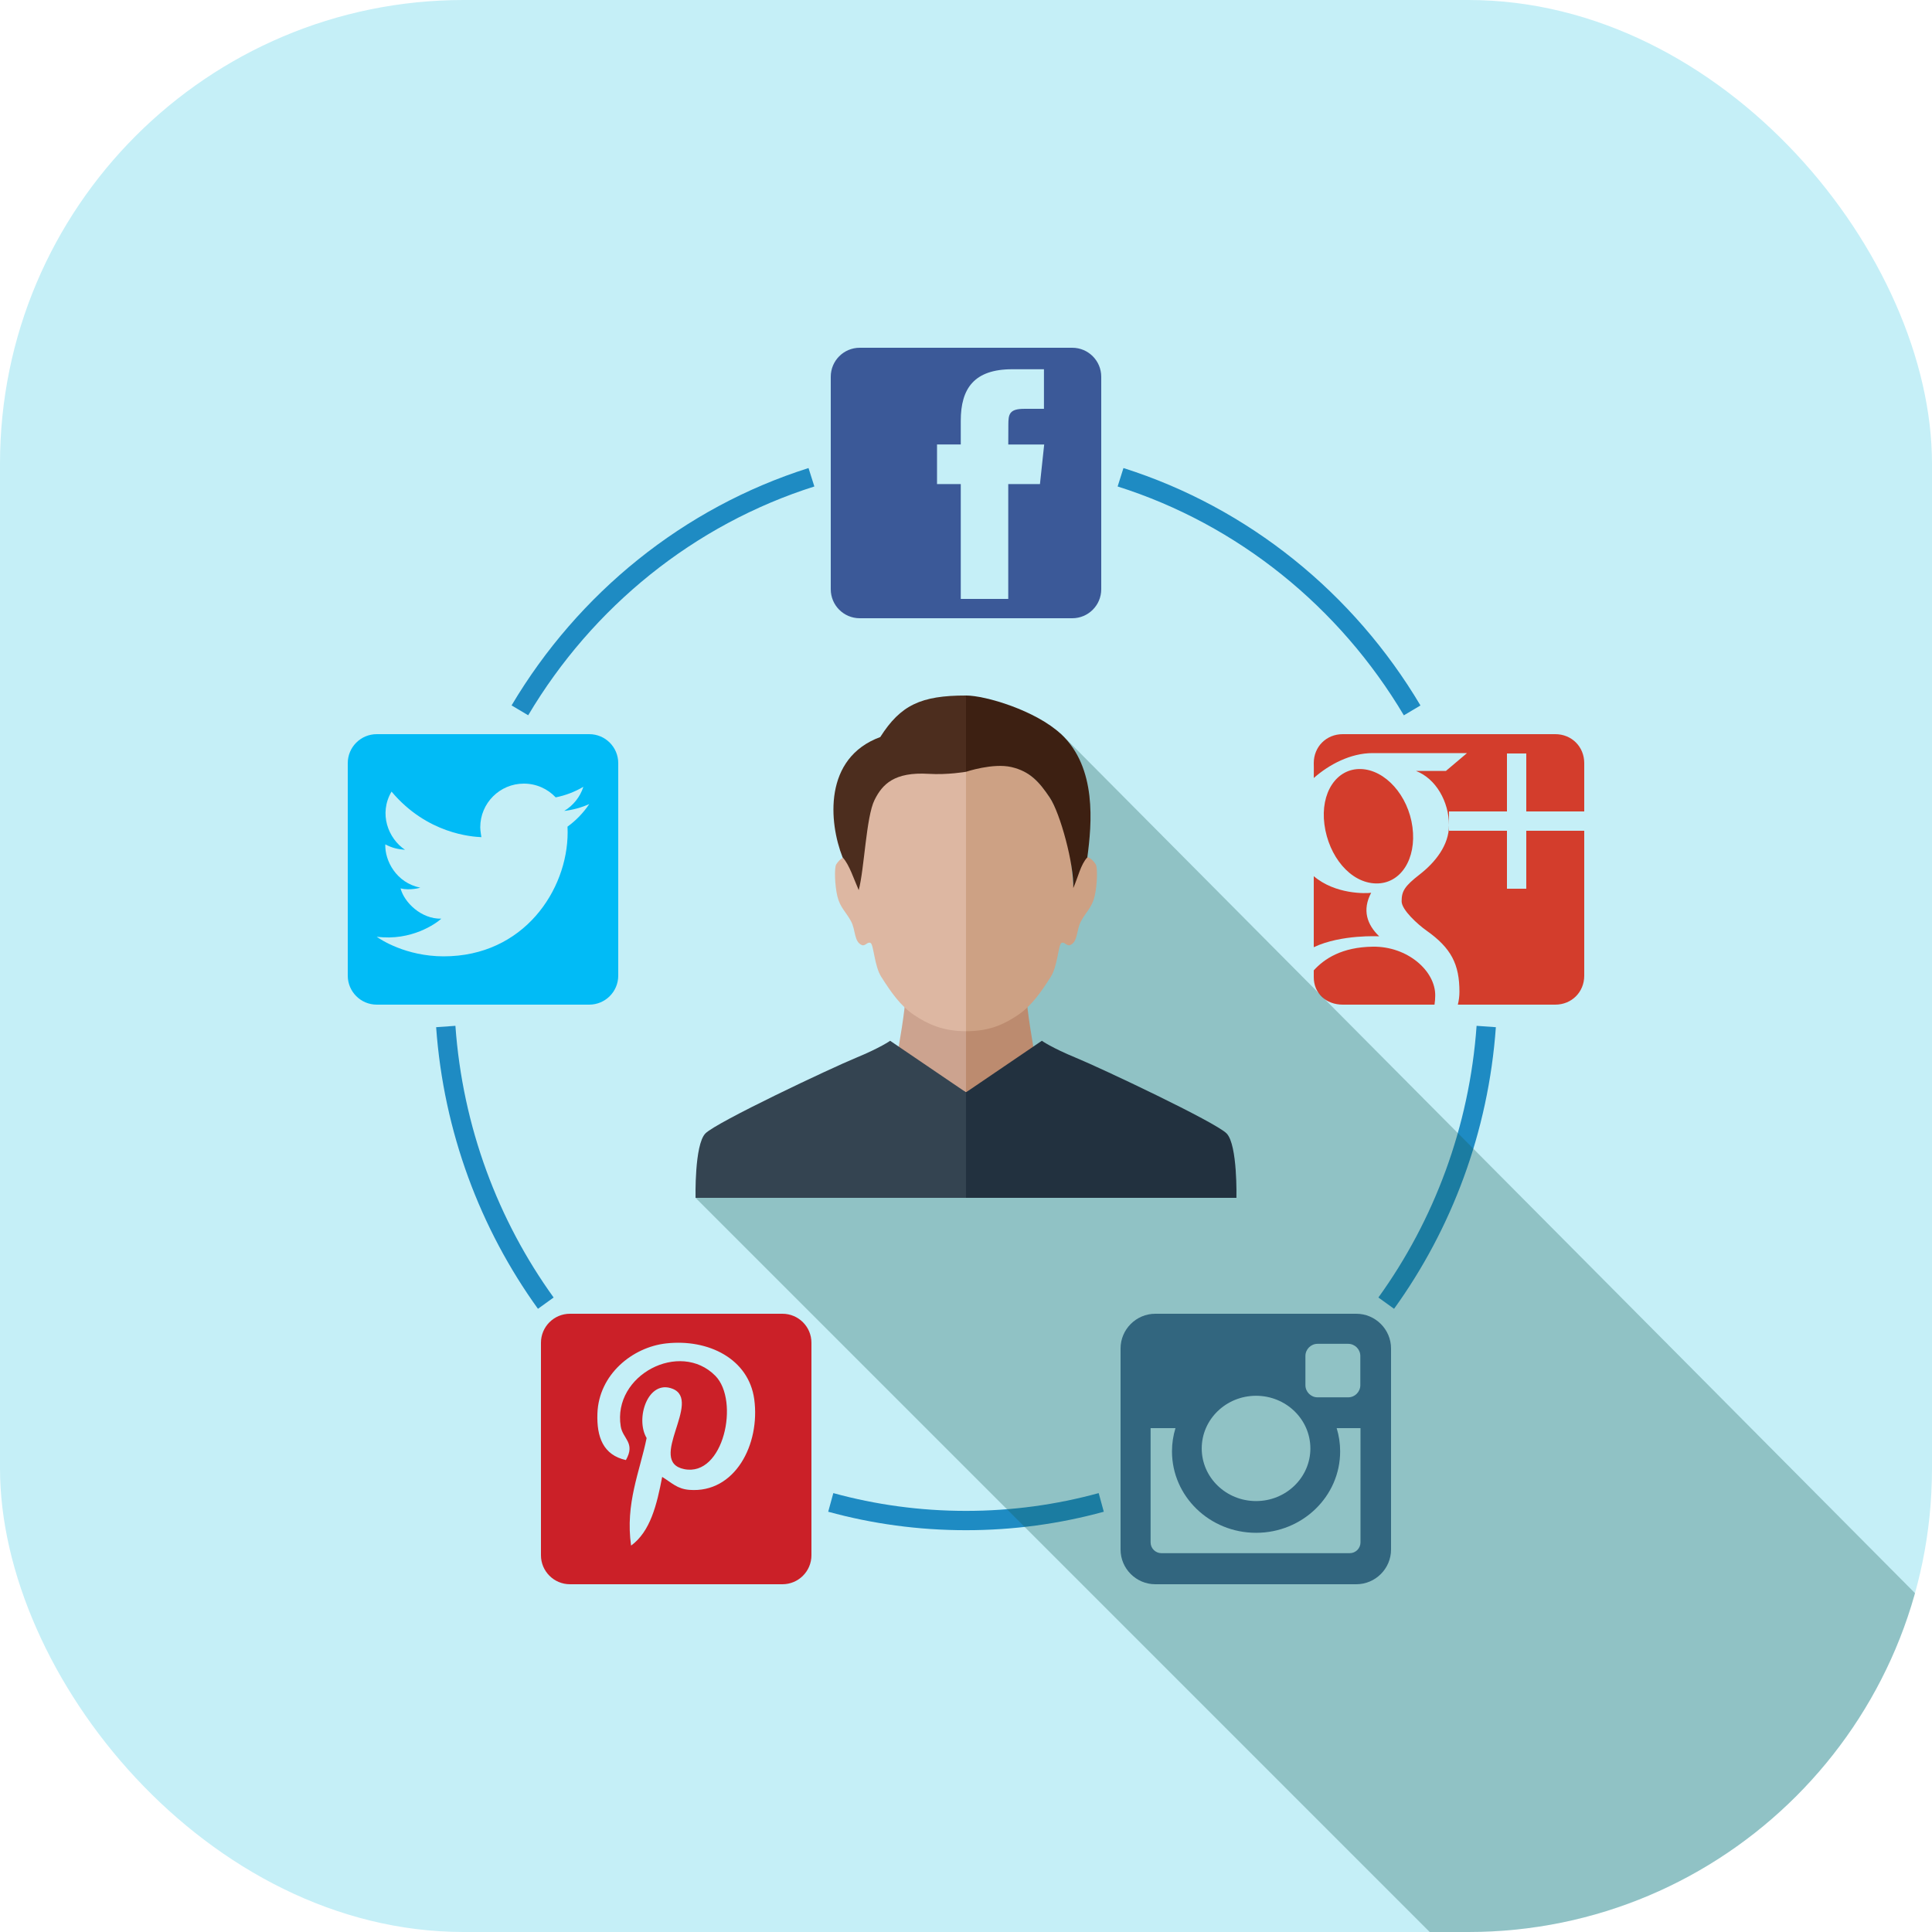 <?xml version="1.0"?>
<svg xmlns="http://www.w3.org/2000/svg" xmlns:xlink="http://www.w3.org/1999/xlink" class="enlivenem premium-icons social-icon" version="1.1" x="0" y="0" width="100" height="100" viewBox="0 0 100 100" enable-background="new 0 0 100 100" xml:space="preserve" data-global-elvn="enableViewport, enableClick, full, startInvisible, responsive, 0">
	
	<desc>Created for Enliven 'em Animation Engine by DeeThemes</desc>
	<defs>
		<clipPath id="elvn-social-rounded">
			<rect height="100" width="100" rx="24" ry="24"/>
		</clipPath>
	</defs>
	
	<g clip-path="url(#elvn-social-rounded)">
		
		<rect class="elvn-layer icon-background" fill="#C5EFF7" width="100" height="100" data-elvn="maskExpand, in, 0, 500, easein"/>
		
		<g data-elvn="drawLines, 2100, 400, #1e8bc3, 0.5, notRandom" class="elvn-layer">
			<path fill="none" stroke="#1E8BC3" stroke-miterlimit="10" d="M26.909,36.767C30.296,31.063,35.646,26.716,42,24.703"/>
			<path fill="none" stroke="#1E8BC3" stroke-miterlimit="10" d="M28.25,67.451c-2.929-4.065-4.795-8.983-5.177-14.319"/>
			<path fill="none" stroke="#1E8BC3" stroke-miterlimit="10" d="M57,77.765c-2.232,0.612-4.579,0.938-7,0.938s-4.768-0.325-7-0.938"/>
			<path fill="none" stroke="#1E8BC3" stroke-miterlimit="10" d="M76.927,53.132c-0.382,5.337-2.247,10.254-5.176,14.319"/>
			<path fill="none" stroke="#1E8BC3" stroke-miterlimit="10" d="M57.999,24.703c6.355,2.013,11.706,6.362,15.094,12.067"/>
		</g>
		<path fill="#3B5998" d="M55.5,18h-11c-0.829,0-1.5,0.671-1.5,1.5v11c0,0.829,0.671,1.5,1.5,1.5h11c0.828,0,1.5-0.671,1.5-1.5v-11C57,18.671,56.328,18,55.5,18z M53.828,25.056h-1.641V31h-2.458v-5.944H48.5v-2.05h1.229v-1.229c0-1.671,0.694-2.665,2.665-2.665h1.641v2.049H53.01c-0.768,0-0.818,0.286-0.818,0.821l-0.004,1.026h1.859L53.828,25.056z" data-elvn="custom, in, 900, 400, 0, easein" data-elvncustom="r-45,50,50" class="elvn-layer"/>
		<path fill="#01BBF6" d="M30.5,38h-11c-0.828,0-1.5,0.671-1.5,1.5v11c0,0.828,0.672,1.5,1.5,1.5h11c0.828,0,1.5-0.672,1.5-1.5v-11C32,38.671,31.328,38,30.5,38z M29.374,42.787c0.004,0.097,0.007,0.194,0.007,0.292c0,2.982-2.27,6.426-6.422,6.421c-1.947-0.002-3.275-0.873-3.459-1.015c1.787,0.234,3.071-0.683,3.342-0.934c-1.051,0.021-1.921-0.85-2.109-1.567c0.51,0.122,1.02-0.038,1.02-0.038c-1.243-0.252-1.84-1.397-1.81-2.242c0.383,0.202,0.657,0.248,1.021,0.282c-0.868-0.584-1.372-1.867-0.698-3.013c1.847,2.2,4.184,2.337,4.651,2.358c0,0-0.059-0.337-0.059-0.514c0-1.246,1.011-2.257,2.257-2.257c0.649,0,1.236,0.274,1.648,0.712c0.514-0.102,0.996-0.29,1.432-0.547c-0.168,0.527-0.526,0.969-0.991,1.249c0.456-0.055,0.892-0.175,1.296-0.356C30.197,42.071,29.814,42.469,29.374,42.787z" data-elvn="custom, in, 1700, 400, 0, easein" data-elvncustom="r-45,50,50" class="elvn-layer"/>
		<path fill="#D33D2C" d="M73.109,42.812c-0.217-1.646-1.414-2.969-2.672-3.007c-1.258-0.037-2.102,1.224-1.885,2.871c0.218,1.647,1.344,3.026,2.672,3.051C72.5,45.75,73.326,44.459,73.109,42.812z M82,42v-2.5c0-0.851-0.65-1.5-1.5-1.5h-11c-0.851,0-1.5,0.649-1.5,1.5c0,0,0.01,0.441,0.001,0.769c0.798-0.703,1.905-1.289,3.048-1.289h4.884l-1.093,0.924h-1.549C74.318,40.297,75,41.491,75,42.716c0,1.029-0.707,1.914-1.514,2.543c-0.789,0.613-0.938,0.871-0.938,1.393c0,0.445,0.844,1.203,1.285,1.514c1.291,0.91,1.707,1.755,1.707,3.165c0,0.225-0.027,0.448-0.082,0.669H80.5c0.85,0,1.5-0.649,1.5-1.5V43h-3v3h-1v-3h-3v-1h3v-3h1v3H82z M71.387,48.464c-0.637-0.613-0.887-1.363-0.416-2.254c-0.271,0.04-1.855,0.091-2.971-0.86v3.678C69.415,48.354,71.387,48.464,71.387,48.464z M71.058,49c-1.608,0.022-2.509,0.625-3.058,1.226v0.35C68,51.426,68.649,52,69.5,52h4.75c0.024-0.152,0.035-0.31,0.037-0.471C74.299,50.25,72.85,48.976,71.058,49z" data-elvn="custom, in, 1100, 400, 0, easein" data-elvncustom="r-45,50,50" class="elvn-layer"/>
		<path fill="#CB2028" d="M40.5,68h-11c-0.828,0-1.5,0.672-1.5,1.5v11c0,0.828,0.672,1.5,1.5,1.5h11c0.828,0,1.5-0.672,1.5-1.5v-11C42,68.672,41.328,68,40.5,68z M35.682,77.115c-0.639-0.05-0.907-0.366-1.408-0.671c-0.275,1.446-0.613,2.831-1.61,3.556c-0.308-2.186,0.452-3.826,0.805-5.568c-0.602-1.013,0.073-3.052,1.343-2.549c1.561,0.617-1.354,3.766,0.604,4.159c2.043,0.41,2.877-3.544,1.61-4.83c-1.831-1.856-5.328-0.042-4.897,2.617c0.104,0.649,0.775,0.847,0.268,1.744c-1.171-0.261-1.52-1.185-1.475-2.415c0.072-2.016,1.811-3.428,3.555-3.623c2.206-0.246,4.275,0.81,4.562,2.885C39.357,74.761,38.041,77.299,35.682,77.115L35.682,77.115z" data-elvn="custom, in, 1500, 400, 0, easein" data-elvncustom="r-45,50,50" class="elvn-layer"/>
		<path fill="#3E6C93" d="M59.797,68h10.406C71.191,68,72,68.809,72,69.797v10.406C72,81.192,71.191,82,70.203,82H59.797C58.809,82,58,81.192,58,80.203V69.797C58,68.809,58.809,68,59.797,68L59.797,68z M68.197,69.556c-0.346,0-0.629,0.283-0.629,0.63v1.509c0,0.347,0.283,0.631,0.629,0.631h1.584c0.346,0,0.629-0.283,0.629-0.631v-1.509c0-0.347-0.283-0.63-0.629-0.63H68.197L68.197,69.556z M70.418,73.921h-1.232c0.117,0.381,0.18,0.784,0.18,1.201c0,2.329-1.949,4.216-4.352,4.216c-2.404,0-4.352-1.887-4.352-4.216c0-0.417,0.063-0.82,0.18-1.201h-1.287v5.914c0,0.306,0.252,0.557,0.557,0.557h9.75c0.307,0,0.557-0.251,0.557-0.557V73.921L70.418,73.921z M65.014,72.245c-1.553,0-2.813,1.22-2.813,2.726c0,1.504,1.26,2.724,2.813,2.724s2.811-1.22,2.811-2.724C67.824,73.465,66.566,72.245,65.014,72.245z" data-elvn="custom, in, 1300, 400, 0, easein" data-elvncustom="r-45,50,50" class="elvn-layer"/>

		<g class="elvn-layer icon-shadow" data-elvn="maskGradL, in, 2500, 400, linear">
			<path fill="#145952" opacity="0.3" d="M108,134L36.002,62L50,55V36l4.924,1.987L108,91.398V134z" data-elvn="morph, in, 3000, 700, linear" data-elvnmorph="M108,62H36.002L50,55V37.153V36h58V62z" class="elvn-layer"/>
		</g>

		<g data-elvn="fadeShortT, in, 500, 400, easein" class="elvn-layer">
			<rect x="49" y="52" fill="#BC8B6F" width="2" height="7"/>
			<path fill="#BC8B6F" d="M53.142,51.614h-3.229v7h4.395C54.308,58.614,53.142,52.778,53.142,51.614z"/>
			<path fill="#CCA38F" d="M46.86,51.614c0,1.164-1.167,7-1.167,7H50v-7H46.86z"/>
			<path fill="#CDA184" d="M51.717,39.598c-1.094,0.039-1.903,0.41-3.646,0.348c-1.111-0.039,0.349,13.145,1.131,13.27c0.518,0.083,1.101,0.077,1.568,0.007C51.585,53.103,52.827,39.559,51.717,39.598z"/>
			<path fill="#CDA184" d="M56.719,44.746c-0.101-0.166-0.339-0.431-0.526-0.376s-0.411,0.748-0.64,1.488c-0.128-1.178-0.101-2.457-1.01-4.207c-0.717-1.381-1.716-2.092-2.826-2.053C51.04,39.622,50,39.84,50,39.84s-0.033,0.003-0.081,0.008v13.521c0.029,0.001,0.051,0.007,0.081,0.007c1.257,0,1.998-0.38,2.682-0.835c0.707-0.472,1.202-1.188,1.71-1.988c0.349-0.548,0.389-1.655,0.545-1.743s0.281,0.177,0.448,0.109c0.421-0.168,0.316-0.774,0.572-1.245c0.255-0.471,0.563-0.705,0.7-1.279S56.82,44.913,56.719,44.746z"/>
			<path fill="#DDB7A2" d="M50,39.84c0,0-1.253,0.129-1.929,0.105c-1.111-0.039-2.358,0.047-2.961,1.481c-0.762,1.811-0.41,3.253-0.662,4.431c-0.229-0.74-0.452-1.433-0.64-1.488c-0.187-0.055-0.426,0.21-0.527,0.376c-0.101,0.167-0.076,1.076,0.062,1.65s0.445,0.808,0.701,1.279c0.255,0.47,0.151,1.077,0.572,1.245c0.167,0.067,0.292-0.197,0.448-0.109s0.197,1.195,0.545,1.743c0.508,0.8,1.002,1.517,1.709,1.988c0.684,0.455,1.471,0.835,2.682,0.835V39.84z"/>
			<path fill="#3D2012" d="M51.009,36.239c-0.597-0.135-1.151-0.201-2.216-0.082l0.051,3.803c1.412-0.053,1.158-0.198,2.202-0.358L51.009,36.239z"/>
			<path fill="#3D2012" d="M54.927,38.003C53.612,36.774,51.003,35.997,50,36v3.948c0,0,1.398-0.469,2.354-0.244s1.435,0.763,1.981,1.578c0.547,0.814,1.261,3.464,1.218,4.684c0.253-0.573,0.381-1.219,0.727-1.589C56.514,42.637,56.78,39.735,54.927,38.003z"/>
			<path fill="#4C2D1E" d="M50,36c-2.337-0.003-3.39,0.5-4.437,2.149c-2.952,1.085-2.663,4.426-1.95,6.227c0.346,0.37,0.582,1.125,0.834,1.697c0.293-1.098,0.382-3.789,0.819-4.667c0.405-0.814,1.019-1.461,2.805-1.352C49.05,40.114,50,39.948,50,39.948V36z"/>
			<polygon fill="#22313F" points="49,56 49,61.9 51,61.9 51,56 50,56.539"/>
			<path fill="#344451" d="M46.074,53.871c0,0-0.506,0.361-1.772,0.883c-1.267,0.521-7.22,3.328-7.792,3.914C35.938,59.26,36.002,62,36.002,62H50v-5.461L46.074,53.871z"/>
			<path fill="#22313F" d="M53.926,53.871c0,0,0.506,0.361,1.772,0.883c1.268,0.521,7.221,3.328,7.792,3.914C64.063,59.26,63.997,62,63.997,62H50v-5.461L53.926,53.871z"/>
		</g>

	</g>
</svg>
